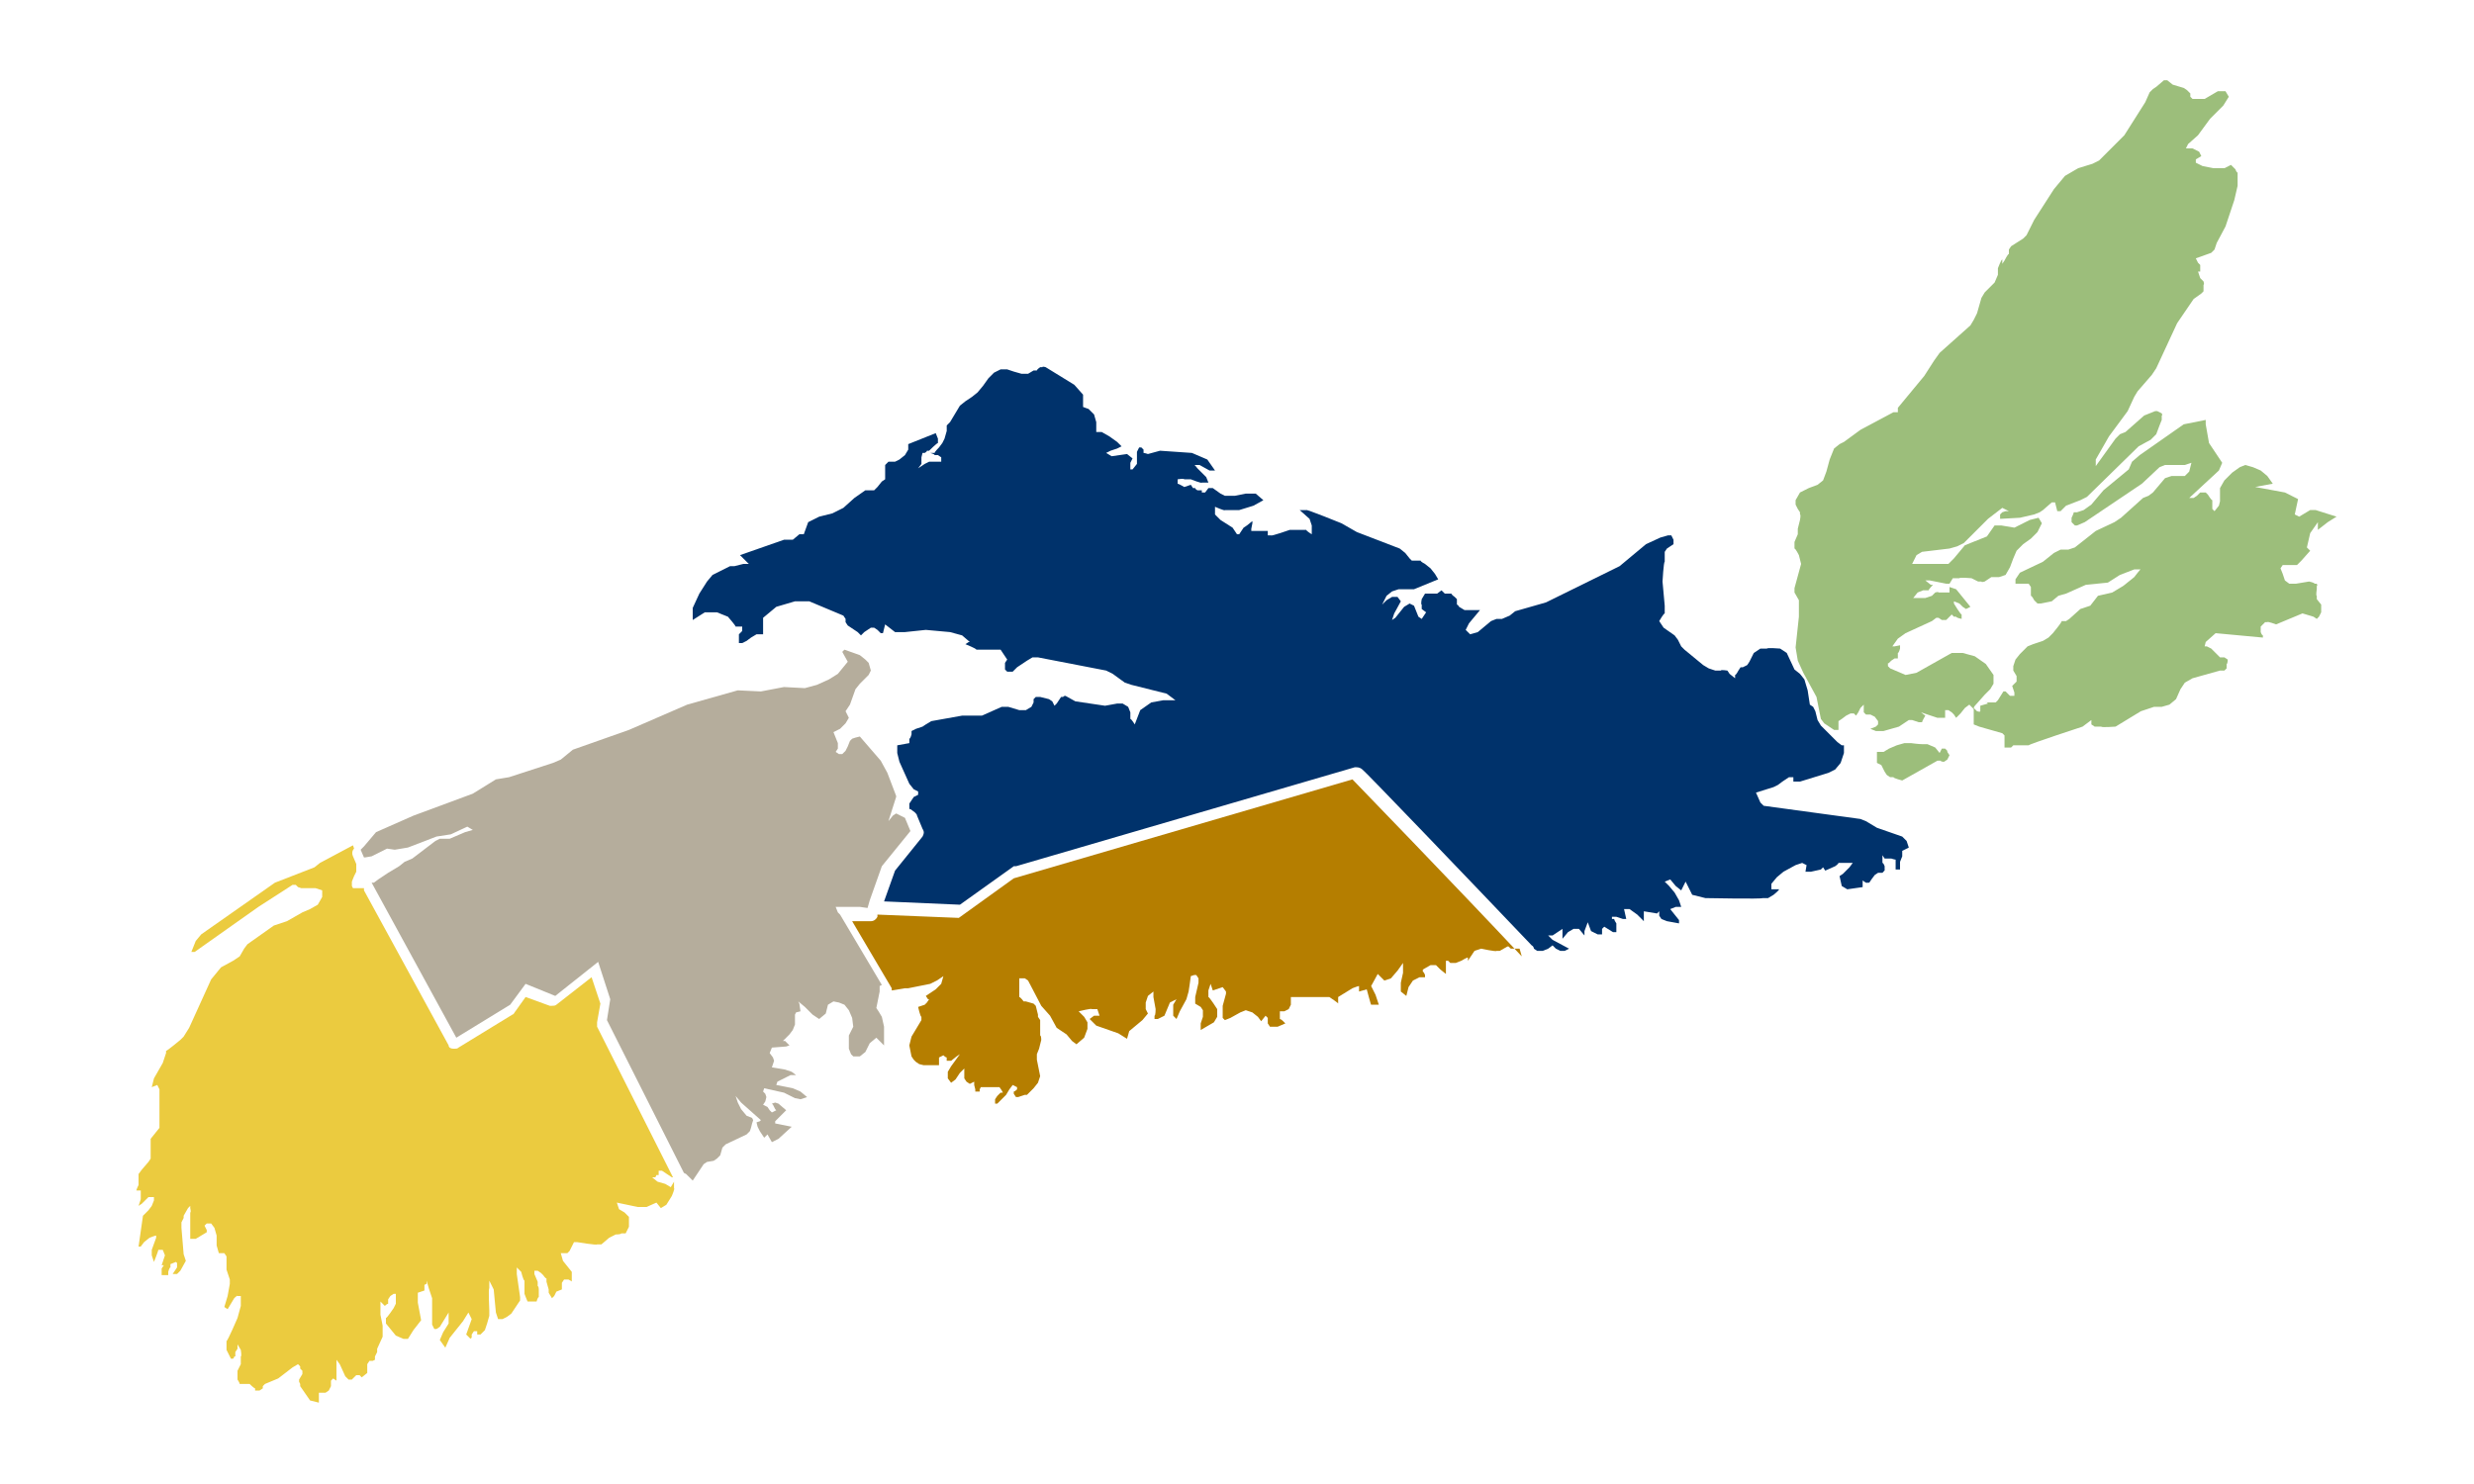 <?xml version="1.0" encoding="UTF-8"?>
<svg id="Nova_Scotia" data-name="Nova Scotia" xmlns="http://www.w3.org/2000/svg" baseProfile="tiny" version="1.2" viewBox="0 0 225 135">
  <path d="M173,77.4v.5c0,0-.2.5-.2.5v.7s-.4,0-.4,0v-.2c0,0,0-.4,0-.4v-.3c-.1,0-.4-.1-.4-.1h-.3s-.3,0-.3,0l-.2-.3v.7c.1,0,.2.3.2.3v.3c.1,0-.2.3-.2.3h-.2s-.2,0-.2,0l-.3.2-.3.4-.2.3h-.2c0,.1-.4-.2-.4-.2v.6c0,0-1.4.2-1.4.2l-.5-.3-.2-.9.3-.2.3-.3.3-.3.3-.4h-1.3c0,.1-.3.3-.3.3l-.9.4-.2-.3-.2.2-.9.2h-.5c0,0,.1-.6.1-.6l-.4-.2-.6.2-1.1.6-.6.5-.5.6v.5c-.1,0,0,0,0,0h.7c0,.1-.5.5-.5.5l-.5.3h-.5c0,.1-5.2,0-5.2,0l-1.2-.3-.6-1.2-.4.8-.5-.4-.5-.6-.5.2.4.4.5.6.4.7.2.6h-.3c0,0-.2,0-.2,0l-.5.2.8,1v.3s-1.1-.2-1.1-.2l-.5-.2-.2-.3v-.4s0,0,0,0l-.2.2-1.2-.2v.3s0,.2,0,.2v.2c0,0,0,.2,0,.2l-.6-.6-.7-.5h-.5s.2.9.2.9h-.3s-.6-.2-.6-.2h-.4s0,.2,0,.2h.2c0,.1.2.4.2.4v.4c0,0,0,.4,0,.4h-.3s-.8-.5-.8-.5l-.2.2v.5s-.4,0-.4,0l-.6-.3-.3-.8-.3.8v.4c0,0-.5-.6-.5-.6h-.5c0,0-.5.3-.5.3l-.5.6v-.4s0-.2,0-.2v-.3s-.3.2-.3.2l-.3.2-.3.2h-.4s.4.4.4.4l1.5.8-.4.2h-.4s-.4-.2-.4-.2l-.3-.3-.4.3-.5.2h-.5s-.3-.2-.3-.2h0c0,0,0-.2-.2-.3-6.1-6.4-15.3-16-15.4-16-.1-.1-.3-.2-.5-.2s-.1,0-.2,0l-30.8,9c0,0-.1,0-.2,0l-4.9,3.5-6.9-.3,1-2.8,2.5-3.1c.1-.2.2-.4,0-.7l-.5-1.2c0-.1-.1-.2-.2-.3l-.4-.3s0,0-.1,0v-.5c0,0,.4-.6.4-.6l.4-.2v-.3c0,0-.4-.2-.4-.2l-.4-.5-.9-2-.2-.8v-.7c0,0,1.1-.2,1.1-.2v-.4c.1,0,.2-.4.2-.4v-.3c0,0,.4-.2.4-.2l.6-.2.3-.2.5-.3,2.8-.5h1.8s1.8-.8,1.8-.8h.6s1,.3,1,.3h.6s.5-.3.5-.3l.2-.4v-.3c0,0,.2-.2.2-.2h.4s.8.2.8.2l.3.2.2.4.2-.2.4-.6h.2c0-.1.2-.1.2-.1l.9.5,2.7.4,1.1-.2h.5s.5.3.5.3l.2.5v.6c.1,0,.4.5.4.5l.5-1.3,1-.7,1.1-.2h1.1s-.8-.6-.8-.6l-3.2-.8-.6-.2-1.1-.8-.6-.3-6.2-1.2h-.5s-.5.3-.5.3l-.9.6-.2.2-.2.2h-.2c0,0-.3,0-.3,0l-.2-.2v-.3c0,0,0-.3,0-.3l.2-.3-.6-.9h-2.2c0-.1-1-.5-1-.5l.3-.2h.1s-.7-.6-.7-.6l-1.1-.3-2.2-.2-1.9.2h-.9c0,0-.9-.7-.9-.7l-.2.8h-.2s-.3-.3-.3-.3l-.3-.2h-.3s-.3.2-.3.2l-.3.2-.3.3-.3-.3-.9-.6-.2-.3v-.3c0,0-.2-.3-.2-.3l-3.1-1.3h-1.3s-1.7.5-1.7.5l-1.2,1v1.5s-.6,0-.6,0l-.5.3-.4.3-.4.2h-.3s0,0,0,0v-.2c0,0,0-.4,0-.4v-.2s.3-.3.3-.3v-.4c-.1,0-.5,0-.5,0h-.1c0-.1-.7-.9-.7-.9l-1-.4h-1.1s-1.1.7-1.1.7v-1.1c0,0,.6-1.3.6-1.3l.7-1.1.5-.6,1.6-.8h.4s.8-.2.8-.2h.5c0,0-.8-.8-.8-.8l4-1.4h.8c0,0,.6-.5.6-.5h.4s.4-1.1.4-1.1l1-.5,1.2-.3,1-.5,1-.9,1-.7h.2c0,0,.4,0,.4,0h.2c0,0,.3-.3.3-.3l.4-.5.3-.2v-.7c0,0,0-.6,0-.6l.3-.3h.6s.4-.2.4-.2l.5-.4.3-.5v-.5s2.5-1,2.5-1l.2.5v.4c-.1,0-.8.7-.8.7h-.2c0,.1-.2.2-.2.2h-.2c0,0-.1.4-.1.4v.2s0,.2,0,.2v.2s-.3.4-.3.4l.6-.4.4-.2h.5s.6,0,.6,0v-.4c0,0-.3-.2-.3-.2h-.3c0-.1-.4-.2-.4-.2h.4c0-.1.4-.5.4-.5l.3-.4.2-.4.2-.7v-.5s0,0,0,0l.3-.3.3-.5.3-.5.3-.5.5-.4.6-.4.5-.4.5-.6.5-.7.5-.5.6-.3h.6s.6.2.6.2l.7.2h.6s.5-.3.5-.3h.3c0-.1.3-.3.3-.3h.2c0-.1.3,0,.3,0l2.6,1.6.8.9v1.1c-.1,0,.5.2.5.2l.5.5.2.7v.9s.5,0,.5,0l.7.4.7.5.4.4-.4.2-.6.2-.4.2.5.3,1.4-.2.5.4-.2.4v.4c0,0,0,.2,0,.2h.2c0,0,.4-.5.4-.5v-.2s0-.3,0-.3v-.6s.2-.4.2-.4h.2l.2.2v.3c.1,0,.4.1.4.1l1.1-.3,2.9.2,1.4.6.7,1h-.5c0,0-.9-.5-.9-.5h-.5c0-.1.3.3.3.3l.8.8.2.5h-.6c0,.1-1-.3-1-.3h-.6c0-.1-.6,0-.6,0v.4c.1,0,.6.3.6.3l.6-.2.2.3h.2c0,.1.2.2.2.2h.3s.1,0,.1,0v.2c.1,0,.2,0,.2,0h.1c0,0,.3-.4.3-.4h0c0,0,.4,0,.4,0l.7.5.4.2h.9s1-.2,1-.2h.9s.7.6.7.6l-.9.5-1.3.4h-1.3c0,.1-.9-.3-.9-.3v.7c0,0,.5.5.5.5l1.1.7.2.3.2.3h.2c0,0,.2-.3.2-.3l.2-.3.3-.2.5-.4v.2s-.1.5-.1.5v.2c0,0,1.5,0,1.5,0v.4h.3c0,.1,1.7-.5,1.7-.5h.5c0,0,.5,0,.5,0h.5c0,.1.5.4.5.4v-.8s-.2-.6-.2-.6l-.9-.8h.6c0-.1,3.2,1.2,3.2,1.2l1.4.8,3.9,1.5.5.4.4.5.2.2h.8c0,.1.4.3.4.3l.5.4.4.5.3.5-2.2.9h-1.4s-.6.2-.6.2l-.5.4-.4.8.4-.4.5-.3h.5s.3.4.3.4l-.6,1.1-.2.6.3-.2.8-1,.5-.3.4.2.4,1,.3.2.4-.6-.4-.3v-.4c-.1,0,0-.5,0-.5l.3-.5h.3s.4,0,.4,0h.4s.4-.3.4-.3l.3.3h.6c0,.1.3.3.3.3l.2.2v.5c.1,0,.2.2.2.2l.5.3h.4s.5,0,.5,0h.5c0,0-1,1.2-1,1.2l-.3.6.4.4.7-.2,1.2-1,.5-.2h.5c0,0,.7-.3.7-.3l.5-.4,2.8-.8,6.7-3.3,2.4-2,1.3-.6.7-.2h.3c0,0,.2.4.2.4v.4s-.3.2-.3.2l-.3.2-.2.3v.9c-.1,0-.2,1.8-.2,1.8l.2,2.2v.7c-.1,0-.5.7-.5.7l.4.6,1,.7.3.4.3.6.3.3,1.7,1.4.5.3.6.2h.5c0-.1.6,0,.6,0l.2.3.5.4v-.3c.1,0,.3-.4.3-.4l.2-.3h.2c0,0,.4-.2.4-.2l.2-.3.2-.4.2-.4.6-.4h.6c0-.1,1.2,0,1.2,0l.6.4.7,1.5.5.4.4.5.3,1,.2,1.3.3.2.2.4.2.8.3.5,1.5,1.5.4.3h.2s0,.1,0,.1v.6s-.3.9-.3.9l-.5.6-.6.3-2.6.8h-.6c0,.1,0-.4,0-.4h-.4c0,0-.6.4-.6.4l-.4.3-.4.2-1.6.5.4.9.3.3,8.8,1.2.5.2,1,.6,2.3.8.4.4.2.6Z" fill="#00326b" stroke-width="0"/>
  <path d="M61.3,107.5v.6c.1,0-.2.7-.2.7l-.5.8-.5.3-.4-.5-.9.4h-.8c0,0-1.9-.4-1.9-.4l.2.6.5.3.4.4v.9s-.3.6-.3.6h-.4c0,.1-.5.1-.5.1l-.6.3-.7.6h-.4c0,.1-1.8-.2-1.8-.2h-.3s-.2.4-.2.4l-.2.4-.2.2h-.3s-.3,0-.3,0l.2.7.8,1v.9c.1,0-.3-.2-.3-.2h-.4s-.2.3-.2.3v.6s-.5.2-.5.2l-.2.4-.2.2-.3-.5v-.3c0,0-.2-.7-.2-.7v-.3c-.1,0-.3-.3-.3-.3l-.2-.2-.3-.2h-.3c0-.1,0,.3,0,.3l.3.7v.4c.1,0,.1.3.1.3v.7c-.1,0-.2.4-.2.4h-.8c0,.1-.3-.7-.3-.7v-1.2c-.1,0-.3-.8-.3-.8l-.4-.4v.6c0,0,.3,2.1.3,2.1v.3l-.2.3-.6.9-.4.3-.4.2h-.4s-.2-.6-.2-.6l-.2-2.1-.4-.8v.7c-.1,0,0,2,0,2v.5c0,0-.2.7-.2.7l-.2.6-.4.4h-.3c0,.1,0,0,0,0v-.2s0-.1,0-.1h-.3c0,0-.2.3-.2.3v.3c-.1,0-.1.1-.1.1l-.4-.4.5-1.4-.3-.6-.5.8-1.2,1.5-.4.9-.5-.7.3-.7.5-.8v-1c0,0-.8,1.3-.8,1.3l-.3.2h-.2c0,0-.2-.4-.2-.4v-.4c0,0,0-1.1,0-1.1v-.9c0,0-.3-.9-.3-.9l-.2-.7v.3c-.1,0-.2.1-.2.1h0c0,.1,0,.5,0,.5l-.6.2v.9c0,0,.3,1.6.3,1.6l-.7.9-.5.8h-.4s-.7-.3-.7-.3l-.9-1.1v-.5c.1,0,.7-.9.7-.9l.2-.4v-.7c0,0,0-.2,0-.2h-.2s-.3.2-.3.2l-.2.3v.4c-.1,0-.3.2-.3.2l-.4-.4v1.2c0,0,.2,1,.2,1v1s-.5,1.1-.5,1.1v.3c0,0-.2.4-.2.4v.3c0,0-.2.1-.2.1h-.3c0,0-.2.3-.2.3v.3s0,.2,0,.2v.3c0,0-.5.4-.5.4l-.2-.2h-.3s-.4.4-.4.4h-.3s-.3-.3-.3-.3l-.5-1.1-.3-.4v.3c0,0,0,1.6,0,1.6l-.3-.2-.2.2v.5s-.2.4-.2.4l-.3.2h-.3c0,0-.3,0-.3,0v.9c0,0-.8-.2-.8-.2l-.9-1.3v-.2c0,0-.1-.2-.1-.2v-.2s.3-.5.3-.5v-.3c0,0-.2-.2-.2-.2v-.2c0,0-.2-.2-.2-.2l-.5.3-1.3,1-1.2.5-.2.2v.2c0,0-.3.2-.3.2h-.4c0,0,0,0,0,0v-.2c-.1,0-.5-.4-.5-.4h-.9c0-.1-.2-.4-.2-.4v-.8s.3-.6.3-.6v-.7c.1,0,0-.6,0-.6l-.3-.5v.4c0,0-.2.3-.2.3v.2s0,.2,0,.2h-.1c0,.1-.1.2-.1.2h-.1s-.1,0-.1,0l-.4-.8v-.8c.1,0,1-2.1,1-2.1l.3-1.1v-.5c0,0,0-.4,0-.4h-.3c0-.1-.3.2-.3.2l-.3.5-.3.5-.3-.2.3-1,.2-1.1v-.4s-.3-.9-.3-.9v-.6c0,0,0-.6,0-.6l-.2-.3h-.5s-.2-.7-.2-.7v-.9c0,0-.2-.7-.2-.7l-.3-.4h-.4s-.2.2-.2.2l.2.4v.2c0,0-1,.6-1,.6h-.5c0,.1,0-.5,0-.5v-.3s0-.8,0-.8v-.8c.1,0,0-.4,0-.4v-.2c0,0-.2.2-.2.2l-.4.7v.2c0,0-.2.4-.2.4v.3s0,.2,0,.2l.2,2.4.2.6-.5.9-.3.3h-.4s.4-.6.4-.6v-.4c0,0-.1-.1-.1-.1l-.5.2v.3c-.1,0-.2.4-.2.4v.3c-.1,0-.4,0-.4,0h-.2c0-.1,0-.3,0-.3v-.3s.2-.3.2-.3h-.2s.3-.9.3-.9l-.2-.5h-.4c0,.1-.4,1.1-.4,1.1l-.2-.6v-.5s.4-1.1.4-1.1v-.2c-.1,0-.6.2-.6.2l-.5.4-.3.4h-.2s.4-2.8.4-2.8l.5-.5.3-.4.2-.5v-.3c-.1,0-.5,0-.5,0l-.3.3-.3.3-.3.2.2-.6v-.5c0,0,0-.3,0-.3h-.4c0-.1.2-.5.2-.5v-.4c0,0,0-.3,0-.3v-.3s.3-.4.3-.4l.6-.7.2-.3v-.6c0,0,0-.6,0-.6v-.6c0,0,.8-1,.8-1v-.3s0-.5,0-.5h0c0,0,0-2.7,0-2.7l-.2-.4-.5.2.2-.8.8-1.4.3-.9v-.2c.1,0,1.3-1,1.3-1l.3-.3.5-.8,2-4.4.9-1.1,1.1-.6.6-.4.4-.7.3-.4,2.4-1.7,1.2-.4,1.4-.8.7-.3.7-.4.4-.7v-.6c0,0-.6-.2-.6-.2h-1.3s-.3-.1-.3-.1l-.2-.2h-.3s-3.1,2-3.1,2l-5.8,4.1h-.3c0,0,.4-1,.4-1l.5-.6,6.7-4.7,3.6-1.4.5-.4,3-1.6h0s.1.3.1.3h0c-.2.2-.2.5-.1.7l.3.7s0,0,0,.1v.6s-.2.4-.2.4l-.2.5v.4c0,0,.1.2.1.2h.6s.4,0,.4,0c0,0,0,.1,0,.2l7.7,14.1c0,.2.2.3.4.3,0,0,.1,0,.2,0,.1,0,.2,0,.3-.1l4.9-3c0,0,.1,0,.2-.2l1-1.4,2.2.8c0,0,.2,0,.2,0,.1,0,.3,0,.4-.1l3.2-2.5.8,2.4-.3,1.7c0,.1,0,.3,0,.4l6.9,13.7h-.1s-.9-.6-.9-.6h-.3c0,0,0,.4,0,.4h-.2c0,0-.1.2-.1.2h-.1s-.2,0-.2,0l.5.4.7.2.5.3Z" fill="#ebcb3f" stroke-width="0"/>
  <path d="M138.2,86.3h-.2s-.6,0-.6,0l-.2-.2h0c0,0-.1,0-.1,0l-.7.4h-.3c0,.1-1.4-.2-1.4-.2l-.6.2-.6.9v-.3c-.1,0-.6.3-.6.3l-.5.2h-.5s-.2-.2-.2-.2h-.2s0,.1,0,.1h0c0,.1,0,.2,0,.2v.2c0,0,0,.2,0,.2h0c0,0,0,.5,0,.5l-.5-.4-.4-.4h-.5c0,0-.7.4-.7.4v.2c.1,0,.2.3.2.3v.2c0,0-.5,0-.5,0l-.6.3-.4.6-.2.8-.5-.4v-.8s.2-.9.2-.9v-.9c0,0-.5.7-.5.7l-.6.7-.6.2-.6-.6-.6,1.1.2.4.2.4.3.9h-.7c0,.1-.4-1.4-.4-1.4l-.7.2v-.5c-.1,0-.6.2-.6.2l-1.3.8v.6c.1,0-.8-.6-.8-.6h-3.5c0,0,0,.7,0,.7l-.2.4-.4.2h-.4s0,.4,0,.4v.3c.1,0,.3.2.3.2l.2.2-.7.3h-.3c0,0-.4,0-.4,0l-.2-.3v-.5c0,0-.2-.2-.2-.2l-.4.5-.3-.4-.5-.4-.6-.2-.5.2-.9.5-.5.2-.2-.2v-.4s0-.2,0-.2v-.2s0-.3,0-.3l.3-1.1v-.2s-.3-.4-.3-.4l-.9.3-.2-.6-.2.6v.6c.1,0,.8,1.1.8,1.1v.7c0,0-.3.5-.3.5l-1.2.7v-.6s.2-.6.2-.6v-.6c0,0-.2-.3-.2-.3l-.5-.3v-.6c0,0,.3-1.3.3-1.3v-.4l-.2-.3h-.2c0,0-.3.1-.3.1h0c0,.1-.2,1.4-.2,1.4l-.2.7-.6,1.1-.3.7-.3-.3v-.5c0,0,0-.5,0-.5l.3-.5-.6.3-.5,1.2-.6.3h-.3s0,0,0,0v-.3c.1,0,.1-.6.1-.6l-.2-1.1v-.5s-.5.4-.5.4l-.2.6v.6l.2.4-.5.6-1.2,1-.2.7-.8-.5-2-.7-.6-.6.4-.3h.2c0,0,.3,0,.3,0l-.2-.6h-.5c0-.1-1.2.2-1.2.2l.5.5.3.5v.6s-.3.8-.3.8l-.7.6-.4-.3-.5-.6-.9-.6-.6-1.1-.8-.9-1.2-2.3-.3-.2h-.5c0,0,0,1.2,0,1.2v.5c.1,0,.4.4.4.4h.2c0,0,.7.2.7.2l.2.2.2.8v.2c0,0,.2.3.2.3v1.4c.1,0,.1.4.1.4l-.2.8-.2.5v.5s.3,1.5.3,1.5l-.2.6-.4.5-.6.6h-.2c0,0-.6.2-.6.2h-.2s-.2-.3-.2-.3v-.2c.1,0,.3-.2.3-.2v-.2s-.4-.2-.4-.2l-.3.4-.3.5-.4.4-.2.2-.2.2h-.2v-.4l.2-.3.3-.3h.2c0-.1-.3-.5-.3-.5h-.5c0,0-1,0-1,0h-.2s-.1.2-.1.2v.2c-.1,0-.4,0-.4,0v-.2c0,0-.1-.4-.1-.4v-.3c0,0-.4.2-.4.2l-.3-.2-.2-.3v-.4c0,0,0-.5,0-.5l-.4.4-.4.6-.4.3-.3-.4v-.6s.3-.5.3-.5l.8-1.1-.3.2-.5.4h-.2c0,0-.2,0-.2,0v-.3c-.1,0-.3-.2-.3-.2l-.4.2v.2s0,.5,0,.5h-.4c0,0-.6,0-.6,0h-.4s-.4-.1-.4-.1l-.3-.2-.2-.2-.2-.3-.2-1,.2-.8.9-1.5v-.3c-.1,0-.3-.9-.3-.9l.6-.2.2-.2.2-.3h-.1c0,0-.2-.3-.2-.3l.9-.6.5-.5.2-.7-.6.4-.6.3-2,.4h-.3s-1.2.2-1.2.2c0,0,0-.1,0-.2l-3.6-6.1h1.7c0,0,0,0,0,0,.3,0,.5-.2.6-.4v-.2c0,0,7.4.3,7.4.3l5-3.6,30.8-9s9.3,9.6,15.4,16.1Z" fill="#b57e00" stroke-width="0"/>
  <polygon points="80.4 93.4 80.4 95.1 79.7 94.4 79.1 94.9 78.7 95.7 78.2 96.1 77.6 96.1 77.4 95.9 77.2 95.4 77.2 94.2 77.3 94 77.6 93.4 77.5 92.6 77.2 91.9 76.8 91.4 76.3 91.2 75.8 91.1 75.3 91.4 75.1 92.2 74.5 92.7 73.9 92.3 73.2 91.6 72.6 91.1 72.7 91.3 72.8 92 72.4 92.1 72.3 92.3 72.3 92.7 72.3 93.2 72.1 93.7 71.8 94.1 71.5 94.4 71.2 94.7 71.4 94.7 71.8 95.1 71.5 95.2 70.2 95.3 70 95.8 70.3 96.2 70.4 96.5 70.2 97.1 71.4 97.3 72 97.5 72.4 97.8 71.9 97.8 71.5 98 71.1 98.2 70.7 98.4 70.6 98.7 72.1 99 72.8 99.3 73.4 99.8 72.8 100 72.3 99.9 71.3 99.4 69.5 99 69.4 99.3 69.6 99.5 69.7 99.8 69.6 100.2 69.4 100.5 69.8 100.7 70 101 70.2 101.2 70.6 101 70.5 100.9 70.3 100.5 70.2 100.4 70.5 100.3 70.8 100.4 71.5 101 70.5 102 70.5 102.2 72 102.5 70.8 103.6 70.2 103.9 69.8 103.2 69.5 103.5 69.1 102.9 68.9 102.5 68.8 102.1 69.1 102 69.2 101.9 67.4 100.3 66.9 99.7 67.1 100.3 67.4 100.9 67.9 101.5 68.4 101.7 68.5 101.9 68.4 102.2 68.3 102.6 68.2 102.9 67.9 103.2 66 104.1 65.7 104.4 65.5 105.1 65.2 105.4 64.9 105.6 64.3 105.7 64 105.9 63.8 106.2 63 107.4 62.7 107.1 62.6 107 62.4 106.8 62.2 106.7 55.2 92.8 55.5 90.9 54.4 87.5 50.5 90.6 47.8 89.5 46.4 91.4 41.5 94.4 33.8 80.3 34 80.3 34.4 80 34.4 80 35.3 79.4 36.3 78.8 36.8 78.4 37.5 78.1 39.6 76.5 40 76.3 40.9 76.3 42.3 75.7 43 75.5 42.5 75.2 41 75.9 39.7 76.1 37.1 77.1 35.9 77.3 35.2 77.2 33.8 77.9 33.2 78 33.1 78 32.8 77.3 33.1 77 34.2 75.7 37.6 74.2 43 72.2 45.1 70.9 45.7 70.8 46.3 70.7 50.3 69.4 51 69.1 52.1 68.2 57.2 66.4 62.5 64.1 67.1 62.8 69.2 62.9 71.3 62.5 73.2 62.6 74.3 62.3 75.4 61.8 76.2 61.3 77.1 60.2 76.6 59.3 76.8 59.1 78.2 59.6 78.7 60 79 60.3 79.2 61 79 61.4 78.6 61.8 78.2 62.2 77.8 62.7 77.3 64.1 76.9 64.7 77.2 65.3 76.9 65.8 76.4 66.3 75.8 66.6 76.2 67.6 76.2 68.1 76 68.4 76.3 68.6 76.6 68.6 76.9 68.3 77.1 67.9 77.3 67.4 77.5 67.2 77.8 67.1 78.2 67 80.1 69.2 80.7 70.3 81.5 72.4 81.5 72.5 80.8 74.7 81.2 74.2 81.5 74 81.9 74.2 82.3 74.4 82.8 75.6 80.2 78.8 79.1 81.9 78.9 82.6 78.2 82.5 77 82.5 76 82.5 76.2 83 76.4 83.2 80.2 89.6 80 89.7 80 90.2 79.7 91.7 79.9 92 80.2 92.5 80.4 93.4" fill="#b5ad9c" stroke-width="0"/>
  <path d="M177.1,68.3l-.2-.2h-.3s-.2.4-.2.4l-.4-.5-.7-.3s-.2,0-.4,0c-.4,0-1.1-.1-1.1-.1h-.6s-.7.2-.7.2l-.7.3-.5.3h-.6c0,0,0,.6,0,.6v.2s0,.2,0,.2l.4.2.3.6.2.3.3.2h.3c0,.1.8.3.8.3l3.2-1.8h.3c0,.1.3.1.3.1l.3-.2.2-.4-.2-.3ZM210.8,48.2l.9-.7.8-.5-1.9-.6h-.5c0,0-1,.6-1,.6l-.4-.2.3-1.4-1.2-.6-2.7-.5,1.6-.3-.5-.7-.6-.5-.7-.3-.7-.2-.5.2-.7.5-.7.7-.4.7v.4s0,.4,0,.4v.4s-.1.4-.1.4l-.4.5-.2-.2v-.8c-.1,0-.4-.5-.4-.5l-.2-.2h-.3c0,0-.2,0-.2,0l-.3.3-.3.2h-.4c0,0,2.7-2.5,2.7-2.5l.3-.7-1.2-1.8-.3-1.7v-.4s-2,.4-2,.4l-4,2.8-.7.6-.3.7-2.3,1.9-1.1,1.3-.7.5-.6.2h-.3c0,.1-.2.5-.2.5v.4l.3.3h.2s.7-.3.7-.3l5.2-3.5,1.6-1.5.5-.2h1.2c0,0,.6,0,.6,0l.6-.2-.2.8-.4.4h-.6c0,0-.6,0-.6,0l-.6.2-1.1,1.3-.4.3-.5.2-2,1.8-.6.4-1.7.8-1.9,1.5-.6.2h-.7s-.6.3-.6.3l-1,.8-2.1,1-.4.6v.4s.4,0,.4,0h.4s.4,0,.4,0l.2.3v.8c.1,0,.3.4.3.4l.3.3h.3s1-.2,1-.2l.6-.5.7-.2,1.8-.8,2-.2,1.1-.7,1.3-.5h.6c0-.1-.6.7-.6.7l-1,.8-1,.6-1.3.3-.7.9-.9.3-1,.9-.3.2h-.4c0,.1-.4.6-.4.6l-.4.5-.4.4-.5.3-.9.3-.5.2-.3.3-.4.4-.4.5-.2.6v.4c0,0,.3.5.3.5v.5s-.4.4-.4.4l.2.6v.3c-.1,0-.4,0-.4,0l-.4-.4h-.2l-.5.8-.2.2h-.9c0-.1.2.1.2.1l-.7.2v.2c0,0,0,.3,0,.3h0c0,.1-.3,0-.3,0l-.3-.3h0c0-.1.2-.3.2-.3l.8-.9.5-.5.3-.5v-.8c0,0-.7-1-.7-1l-1-.7-1.1-.3h-1s-3.2,1.8-3.2,1.8l-1,.2-1.4-.6-.2-.2v-.2c-.1,0,.1-.1.1-.1l.2-.2.3-.2h.3s0-.2,0-.2v-.3c.1,0,.2-.4.2-.4v-.3s-.5.1-.5.1h-.2c0,0,.5-.7.5-.7l.7-.5,2.4-1.1.4-.3h.2s.3.2.3.2h.4s.5-.5.5-.5l.2.2h.2c0,.1.5.2.5.2v-.4c-.1,0-.7-1-.7-1v-.2c0,0,.5.2.5.2l.3.3.3.2.4-.2-1.3-1.6-.6-.2v.5c0,0-.4,0-.4,0h-.6c0-.1-.3,0-.3,0l-.3.3-.6.2h-.7s-.4,0-.4,0l.4-.5.5-.2h.5c0-.1.4-.5.4-.5h-.2s-.5-.4-.5-.4h.4s1.5.3,1.5.3h.3s.3-.5.3-.5h.6c0-.1,1.1,0,1.1,0l.6.3h.3c0,.1.3,0,.3,0l.3-.2.3-.2s0,0,.2,0c0,0,.2,0,.2,0h.3l.6-.2.4-.7.3-.8.3-.7.6-.6.7-.5.6-.6.4-.8-.3-.5-.8.2-1.4.7-1.2-.2h-.6c0,0-.7,1-.7,1l-2,.8-.5.6-.5.6-.5.5h-.7c0,0-2.6,0-2.6,0l.4-.8.5-.3,2.5-.3.7-.2.6-.3,2.2-2.2,1.3-1,.6.3h-.3s-.3.1-.3.1l-.2.2v.4c.1,0,1.8-.1,1.8-.1l1.3-.3.5-.2.3-.2.8-.7h.3c0,0,.2.8.2.8h.3c0,0,.5-.5.5-.5l1.3-.5.6-.3,4.7-4.6,1.1-.6.5-.5.3-.8.2-.5v-.4c.1,0,0-.2,0-.2l-.4-.2h-.2s-1,.4-1,.4l-1.7,1.5-.5.2-.4.4-1.8,2.5v-.2s0-.4,0-.4h0s1.2-2.1,1.2-2.1l1.7-2.3.6-1.3.3-.5,1.3-1.5.4-.6,1.9-4.1,1.5-2.2.7-.5.2-.2v-.6c.1,0,0-.3,0-.3l-.3-.3-.2-.6h.2v-.6l-.2-.2-.2-.4,1.4-.5.3-.3.2-.6.8-1.5.8-2.4.3-1.3v-1.2c-.1,0-.2-.3-.2-.3l-.2-.2-.2-.2-.6.3h-1s-1-.2-1-.2l-.6-.3v-.3c0,0,.5-.3.5-.3l-.2-.4-.6-.3h-.6s.2-.4.2-.4l.9-.8,1.1-1.5,1.2-1.2.5-.8-.3-.5h-.7c0,0-1.2.7-1.2.7h-.7c0,0-.4,0-.4,0l-.2-.2v-.3c0,0-.3-.3-.3-.3l-.3-.2-1-.3-.5-.4h-.3l-.7.6-.3.2-.3.3-.4.9-1.9,3-2.3,2.3-.6.3-1.3.4-1.2.7-1,1.2-1.8,2.8-.7,1.4-.3.3-1.1.7-.2.3v.4c-.1,0-.4.6-.4.6l-.2.3v-.4c-.1,0-.4.8-.4.8v.6c0,0-.3.7-.3.7l-.9.9-.3.5-.4,1.4-.3.6-.3.5-2.8,2.5-.5.7-.9,1.4-2.4,2.9v.4c-.1,0-.4,0-.4,0l-3,1.6-1.5,1.1-.4.2-.5.4-.4,1-.3,1.1-.3.8-.5.4-.8.3-.8.4-.4.7v.4s.2.4.2.4l.2.3v.2c.1,0,0,.5,0,.5l-.2.8v.5c0,0-.3.7-.3.7v.6c.1,0,.4.6.4.6l.2.8-.6,2.2v.4c0,0,.4.7.4.7v1.5l-.3,2.8.2,1.2.5,1.1,1.2,2.2.4,2,.3.4.9.6h.4s0-.8,0-.8l.3-.2.4-.3.4-.2h.3c0,0,.2.2.2.2l.2-.3.2-.4.3-.3v.7c0,0,.2.2.2.2h.4s.4.2.4.2l.3.4v.3s-.2.2-.2.2l-.5.2.5.2h.7s1.4-.4,1.4-.4l.9-.6h.3s.6.2.6.2h.3c0-.1.3-.6.3-.6l-.4-.3,1.5.5h.7c0,0,0-.7,0-.7h.3s.3.2.3.2l.2.2.2.3.4-.4.4-.5.4-.3.4.4v.5c0,0,0,.5,0,.5v.4c0,0,.5.2.5.2l2.1.6.2.2v.4s0,.4,0,.4v.3c.1,0,.4,0,.4,0h.2c0,0,.2-.2.2-.2h.2s.9,0,.9,0h.3c0-.1,4.9-1.7,4.9-1.7l.8-.6v.4c0,0,.3.2.3.2h.6c0,.1,1.3,0,1.3,0l2.3-1.4,1.2-.4h.7s.7-.2.7-.2l.6-.5.4-.9.4-.6.7-.4,2.5-.7h.4s.2-.2.2-.2v-.4c.1,0,.1-.4.1-.4l-.3-.2h-.4c0,0-.3-.3-.3-.3l-.5-.5-.4-.2h-.2s.1-.4.1-.4l.9-.8,4.3.4v-.2c-.1,0-.2-.3-.2-.3v-.2c0,0,0-.3,0-.3l.2-.2.2-.2h.2c0-.1.8.2.8.2l2.4-1,1,.3.3.2.2-.2.2-.4v-.5c0,0,0-.2,0-.2l-.4-.5v-.3c-.1,0,0-.6,0-.6v-.3c.1,0,0-.2,0-.2h-.2c0-.1-.5-.2-.5-.2l-1.2.2h-.6s-.4-.3-.4-.3l-.2-.6-.2-.5.2-.3h1.3c0,0,.4-.4.4-.4l.8-.9-.3-.3.3-1.3.7-1Z" fill="#9cbe7b" stroke-width="0"/>
</svg>